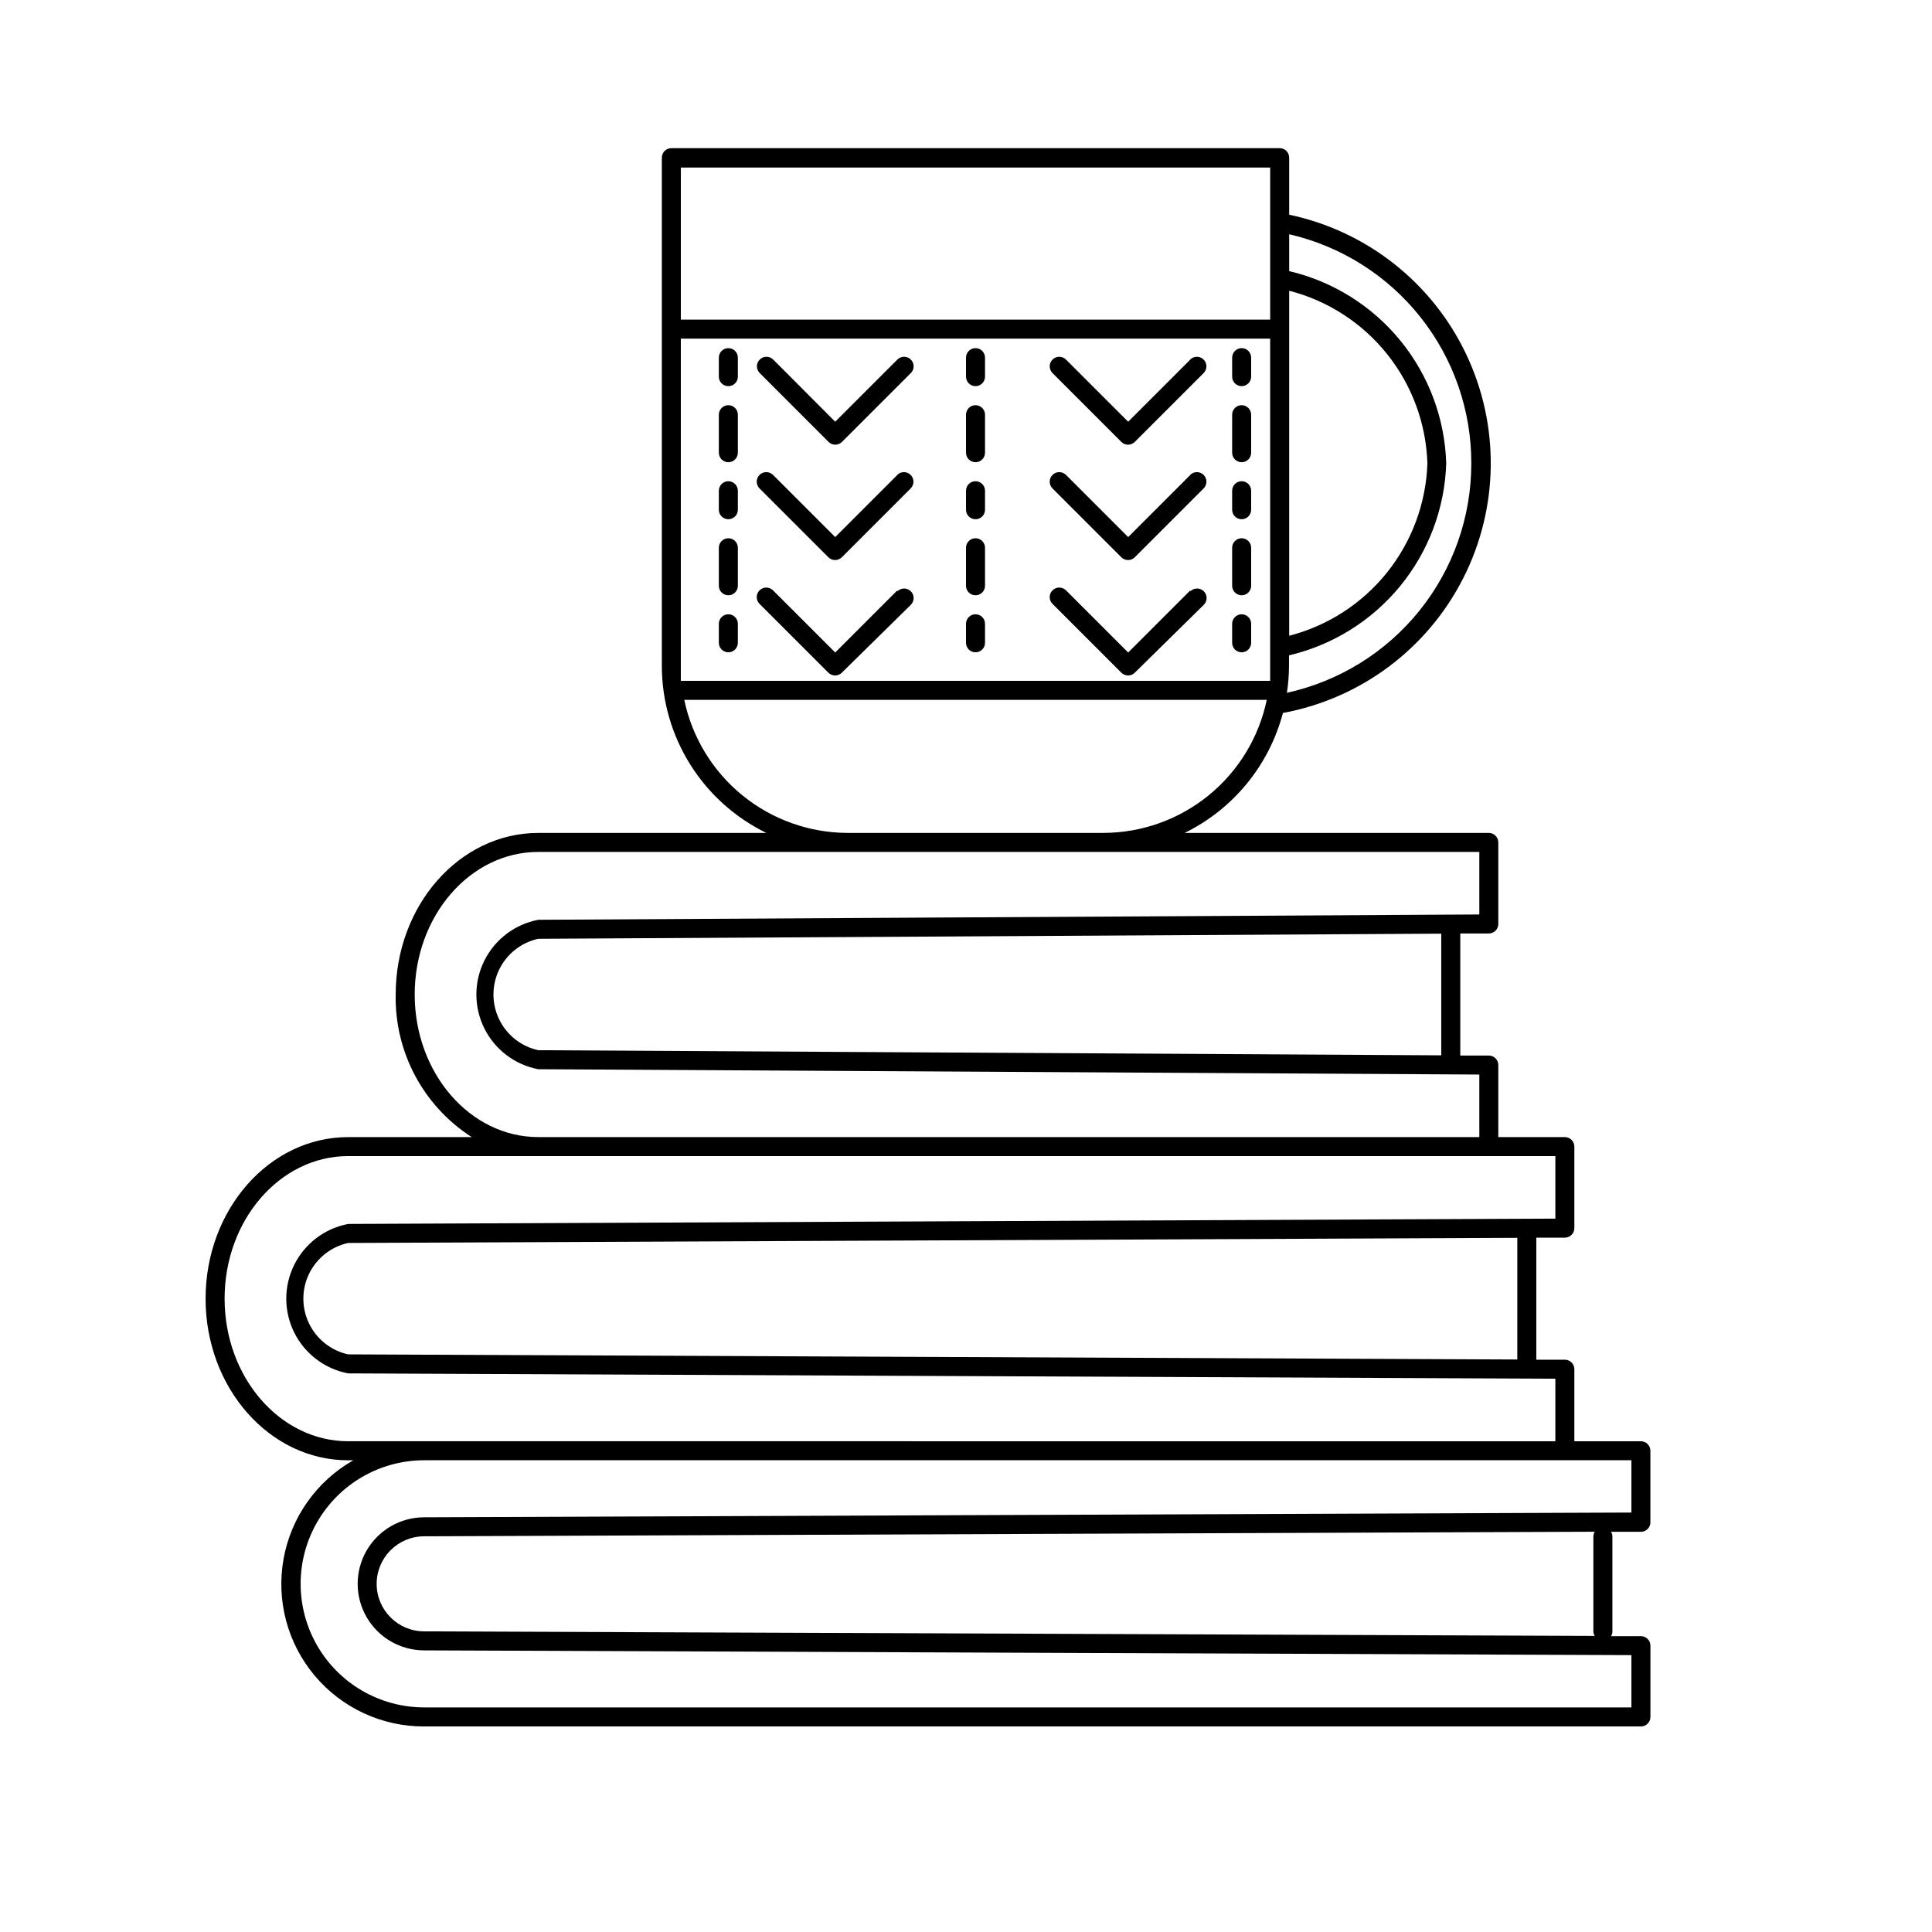 <?xml version="1.0" encoding="UTF-8"?>
<!-- Uploaded to: SVG Repo, www.svgrepo.com, Generator: SVG Repo Mixer Tools -->
<svg fill="#000000" width="800px" height="800px" version="1.1" viewBox="144 144 512 512" xmlns="http://www.w3.org/2000/svg">
 <g>
  <path d="m459.45 269.86-16.473 16.473-16.473-16.473h-0.004c-0.988-0.988-2.59-0.988-3.578 0s-0.988 2.59 0 3.578l18.238 18.238c0.473 0.477 1.117 0.746 1.789 0.746s1.316-0.27 1.789-0.746l18.238-18.238c0.984-0.988 0.984-2.59 0-3.578-0.988-0.988-2.59-0.988-3.578 0z"/>
  <path d="m459.45 300.45-16.473 16.473-16.473-16.473h-0.004c-0.988-0.988-2.59-0.988-3.578 0-0.988 0.988-0.988 2.59 0 3.578l18.238 18.238c0.473 0.477 1.117 0.742 1.789 0.742s1.316-0.266 1.789-0.742l18.285-17.988c0.988-0.988 0.988-2.59 0-3.574-0.984-0.988-2.586-0.988-3.574 0z"/>
  <path d="m459.45 239.29-16.473 16.473-16.477-16.473c-0.988-0.988-2.59-0.988-3.578 0-0.988 0.984-0.988 2.586 0 3.574l18.238 18.238c0.473 0.477 1.117 0.746 1.789 0.746s1.316-0.27 1.789-0.746l18.238-18.238c0.984-0.988 0.984-2.59 0-3.574-0.988-0.988-2.59-0.988-3.578 0z"/>
  <path d="m381.81 239.29-16.473 16.473-16.426-16.473c-0.988-0.988-2.59-0.988-3.578 0-0.988 0.984-0.988 2.586 0 3.574l18.238 18.238c0.473 0.477 1.117 0.746 1.789 0.746s1.312-0.27 1.785-0.746l18.238-18.238c0.988-0.988 0.988-2.59 0-3.574-0.988-0.988-2.59-0.988-3.574 0z"/>
  <path d="m381.81 269.86-16.473 16.473-16.473-16.473h-0.004c-0.988-0.988-2.59-0.988-3.578 0-0.988 0.988-0.988 2.59 0 3.578l18.238 18.238c0.473 0.477 1.117 0.746 1.789 0.746s1.312-0.27 1.789-0.746l18.238-18.238h-0.004c0.988-0.988 0.988-2.59 0-3.578-0.984-0.988-2.586-0.988-3.574 0z"/>
  <path d="m381.81 300.45-16.473 16.473-16.473-16.473h-0.004c-0.988-0.988-2.59-0.988-3.578 0-0.988 0.988-0.988 2.59 0 3.578l18.238 18.238c0.473 0.477 1.117 0.742 1.789 0.742s1.312-0.266 1.789-0.742l18.285-17.988c0.988-0.988 0.988-2.59 0-3.574-0.988-0.988-2.59-0.988-3.574 0z"/>
  <path d="m402.52 236.26c-1.391 0-2.516 1.125-2.516 2.519v5.039-0.004c0 1.391 1.125 2.519 2.516 2.519 1.395 0 2.519-1.129 2.519-2.519v-5.035c0-0.668-0.266-1.312-0.738-1.781-0.469-0.473-1.109-0.738-1.781-0.738z"/>
  <path d="m402.52 251.38c-1.391 0-2.516 1.129-2.516 2.519v10.078-0.004c0 1.391 1.125 2.519 2.516 2.519 1.395 0 2.519-1.129 2.519-2.519v-10.074c0-0.668-0.266-1.309-0.738-1.781-0.469-0.473-1.109-0.738-1.781-0.738z"/>
  <path d="m402.52 271.53c-1.391 0-2.516 1.129-2.516 2.519v5.039c0 1.391 1.125 2.516 2.516 2.516 1.395 0 2.519-1.125 2.519-2.516v-5.039c0-0.668-0.266-1.309-0.738-1.781-0.469-0.473-1.109-0.738-1.781-0.738z"/>
  <path d="m402.52 286.64c-1.391 0-2.516 1.129-2.516 2.519v10.078c0 1.391 1.125 2.516 2.516 2.516 1.395 0 2.519-1.125 2.519-2.516v-10.078c0-0.668-0.266-1.309-0.738-1.781-0.469-0.473-1.109-0.738-1.781-0.738z"/>
  <path d="m402.52 306.79c-1.391 0-2.516 1.129-2.516 2.519v5.039c0 1.391 1.125 2.519 2.516 2.519 1.395 0 2.519-1.129 2.519-2.519v-5.039c0-0.668-0.266-1.309-0.738-1.781-0.469-0.473-1.109-0.738-1.781-0.738z"/>
  <path d="m337.02 236.26c-1.391 0-2.519 1.125-2.519 2.519v5.039-0.004c0 1.391 1.129 2.519 2.519 2.519 1.391 0 2.519-1.129 2.519-2.519v-5.035c0-0.668-0.266-1.312-0.738-1.781-0.473-0.473-1.113-0.738-1.781-0.738z"/>
  <path d="m337.02 251.38c-1.391 0-2.519 1.129-2.519 2.519v10.078-0.004c0 1.391 1.129 2.519 2.519 2.519 1.391 0 2.519-1.129 2.519-2.519v-10.074c0-0.668-0.266-1.309-0.738-1.781-0.473-0.473-1.113-0.738-1.781-0.738z"/>
  <path d="m337.02 271.53c-1.391 0-2.519 1.129-2.519 2.519v5.039c0 1.391 1.129 2.516 2.519 2.516 1.391 0 2.519-1.125 2.519-2.516v-5.039c0-0.668-0.266-1.309-0.738-1.781-0.473-0.473-1.113-0.738-1.781-0.738z"/>
  <path d="m337.02 286.64c-1.391 0-2.519 1.129-2.519 2.519v10.078c0 1.391 1.129 2.516 2.519 2.516 1.391 0 2.519-1.125 2.519-2.516v-10.078c0-0.668-0.266-1.309-0.738-1.781-0.473-0.473-1.113-0.738-1.781-0.738z"/>
  <path d="m337.02 306.79c-1.391 0-2.519 1.129-2.519 2.519v5.039c0 1.391 1.129 2.519 2.519 2.519 1.391 0 2.519-1.129 2.519-2.519v-5.039c0-0.668-0.266-1.309-0.738-1.781-0.473-0.473-1.113-0.738-1.781-0.738z"/>
  <path d="m473.05 236.26c-1.391 0-2.519 1.125-2.519 2.519v5.039-0.004c0 1.391 1.129 2.519 2.519 2.519s2.519-1.129 2.519-2.519v-5.035c0-0.668-0.266-1.312-0.738-1.781-0.473-0.473-1.113-0.738-1.781-0.738z"/>
  <path d="m473.05 251.38c-1.391 0-2.519 1.129-2.519 2.519v10.078-0.004c0 1.391 1.129 2.519 2.519 2.519s2.519-1.129 2.519-2.519v-10.074c0-0.668-0.266-1.309-0.738-1.781-0.473-0.473-1.113-0.738-1.781-0.738z"/>
  <path d="m473.05 271.53c-1.391 0-2.519 1.129-2.519 2.519v5.039c0 1.391 1.129 2.516 2.519 2.516s2.519-1.125 2.519-2.516v-5.039c0-0.668-0.266-1.309-0.738-1.781-0.473-0.473-1.113-0.738-1.781-0.738z"/>
  <path d="m473.05 286.64c-1.391 0-2.519 1.129-2.519 2.519v10.078c0 1.391 1.129 2.516 2.519 2.516s2.519-1.125 2.519-2.516v-10.078c0-0.668-0.266-1.309-0.738-1.781-0.473-0.473-1.113-0.738-1.781-0.738z"/>
  <path d="m473.05 306.79c-1.391 0-2.519 1.129-2.519 2.519v5.039c0 1.391 1.129 2.519 2.519 2.519s2.519-1.129 2.519-2.519v-5.039c0-0.668-0.266-1.309-0.738-1.781-0.473-0.473-1.113-0.738-1.781-0.738z"/>
  <path d="m581.37 547.36v-18.895c0-0.668-0.266-1.309-0.738-1.781-0.473-0.473-1.113-0.738-1.781-0.738h-17.633v-19.094c0-0.668-0.266-1.309-0.738-1.781-0.473-0.473-1.113-0.738-1.781-0.738h-7.559v-32.344h7.559c0.668 0 1.309-0.266 1.781-0.738 0.473-0.473 0.738-1.113 0.738-1.781v-21.613c0-0.668-0.266-1.309-0.738-1.781-0.473-0.473-1.113-0.738-1.781-0.738h-17.633v-19.094c0-0.668-0.266-1.309-0.738-1.781s-1.113-0.738-1.781-0.738h-7.559v-32.344h7.559c0.668 0 1.309-0.266 1.781-0.738 0.473-0.473 0.738-1.113 0.738-1.781v-21.613c0-0.668-0.266-1.309-0.738-1.781s-1.113-0.738-1.781-0.738h-80.609c12.883-6.312 22.391-17.914 26.047-31.789 20.594-3.805 38.242-16.98 47.746-35.641 9.508-18.66 9.785-40.684 0.75-59.578-9.031-18.895-26.344-32.508-46.836-36.828v-15.117c0-0.668-0.266-1.309-0.734-1.781-0.473-0.473-1.113-0.738-1.781-0.738h-161.22c-1.391 0-2.516 1.129-2.516 2.519v134.72c0.012 9.23 2.617 18.27 7.516 26.09 4.898 7.82 11.895 14.105 20.191 18.145h-60.457c-20.859 0-37.785 19.195-37.785 42.824-0.301 15.242 7.328 29.547 20.152 37.785h-32.746c-20.859 0-37.785 19.195-37.785 42.824 0 23.629 16.926 42.824 37.785 42.824h1.359c-9.734 5.539-16.504 15.113-18.48 26.133-1.98 11.02 1.039 22.352 8.238 30.93 7.199 8.574 17.836 13.512 29.035 13.473h322.44c0.668 0 1.309-0.266 1.781-0.738 0.473-0.473 0.738-1.113 0.738-1.781v-18.895c0-0.668-0.266-1.309-0.738-1.781-0.473-0.473-1.113-0.738-1.781-0.738h-7.91c0.227-0.379 0.352-0.812 0.352-1.258v-25.191c-0.012-0.426-0.133-0.844-0.352-1.207h7.91c0.676 0 1.324-0.273 1.797-0.758 0.477-0.484 0.734-1.137 0.723-1.812zm-35.27-43.078-309.84-1.359h0.004c-4.519-0.992-8.336-4.004-10.355-8.168-2.019-4.164-2.019-9.023 0-13.188 2.019-4.164 5.836-7.172 10.355-8.168l309.84-1.359zm-20.152-80.609-239.31-1.359c-4.519-0.992-8.336-4.004-10.352-8.168-2.019-4.164-2.019-9.023 0-13.188 2.016-4.164 5.832-7.172 10.352-8.168l239.31-1.359zm-201.52-103.18v-86.754h156.18v86.754 3.93h-156.18v-3.93zm161.22-99.449c10.23 2.641 19.328 8.523 25.934 16.773 6.602 8.246 10.355 18.41 10.695 28.973-0.352 10.551-4.109 20.703-10.711 28.941-6.602 8.234-15.695 14.113-25.918 16.754zm48.266 45.746c0.008 14.188-4.832 27.953-13.719 39.012-8.891 11.062-21.293 18.75-35.148 21.797 0.352-2.336 0.539-4.691 0.555-7.055v-2.871c11.574-2.711 21.934-9.168 29.469-18.367 7.535-9.203 11.82-20.633 12.195-32.516-0.363-11.891-4.637-23.324-12.16-32.535-7.523-9.211-17.879-15.68-29.457-18.402v-9.773c13.723 3.16 25.969 10.879 34.734 21.895 8.766 11.02 13.539 24.684 13.531 38.766zm-209.48-78.395h156.18v40.305h-156.18zm0.906 141.07h154.37c-2.082 9.957-7.523 18.895-15.414 25.316-7.887 6.422-17.742 9.934-27.914 9.949h-67.715c-10.172-0.016-20.027-3.527-27.914-9.949-7.891-6.422-13.332-15.359-15.414-25.316zm-71.438 78.09c0-20.859 14.711-37.785 32.746-37.785h249.39v16.574l-249.39 1.41v0.004c-6.195 1.172-11.484 5.184-14.293 10.832-2.809 5.648-2.809 12.285 0 17.934 2.809 5.648 8.098 9.656 14.293 10.832l249.39 1.41v16.574h-249.39c-18.035 0-32.746-16.926-32.746-37.785zm-17.633 118.39c-18.035 0-32.746-16.93-32.746-37.785-0.004-20.855 14.707-37.785 32.746-37.785h319.92v16.574l-319.92 1.41v0.004c-6.199 1.172-11.488 5.184-14.297 10.832-2.805 5.648-2.805 12.285 0 17.934 2.809 5.648 8.098 9.656 14.297 10.832l319.92 1.41v16.574zm330.35 51.59-310.2-1.207c-6.957 0-12.598-5.641-12.598-12.594 0-6.957 5.641-12.598 12.598-12.598l310.2-1.211v0.004c-0.223 0.363-0.344 0.781-0.355 1.207v25.191c0.012 0.426 0.133 0.844 0.355 1.207zm9.723-32.695-319.92 1.258c-6.301 0-12.121 3.363-15.273 8.82-3.148 5.453-3.148 12.176 0 17.633 3.152 5.453 8.973 8.816 15.273 8.816l319.92 1.258v13.855h-319.92c-11.699 0-22.512-6.242-28.363-16.375-5.848-10.133-5.848-22.613 0-32.746 5.852-10.133 16.664-16.375 28.363-16.375h319.92z"/>
 </g>
</svg>